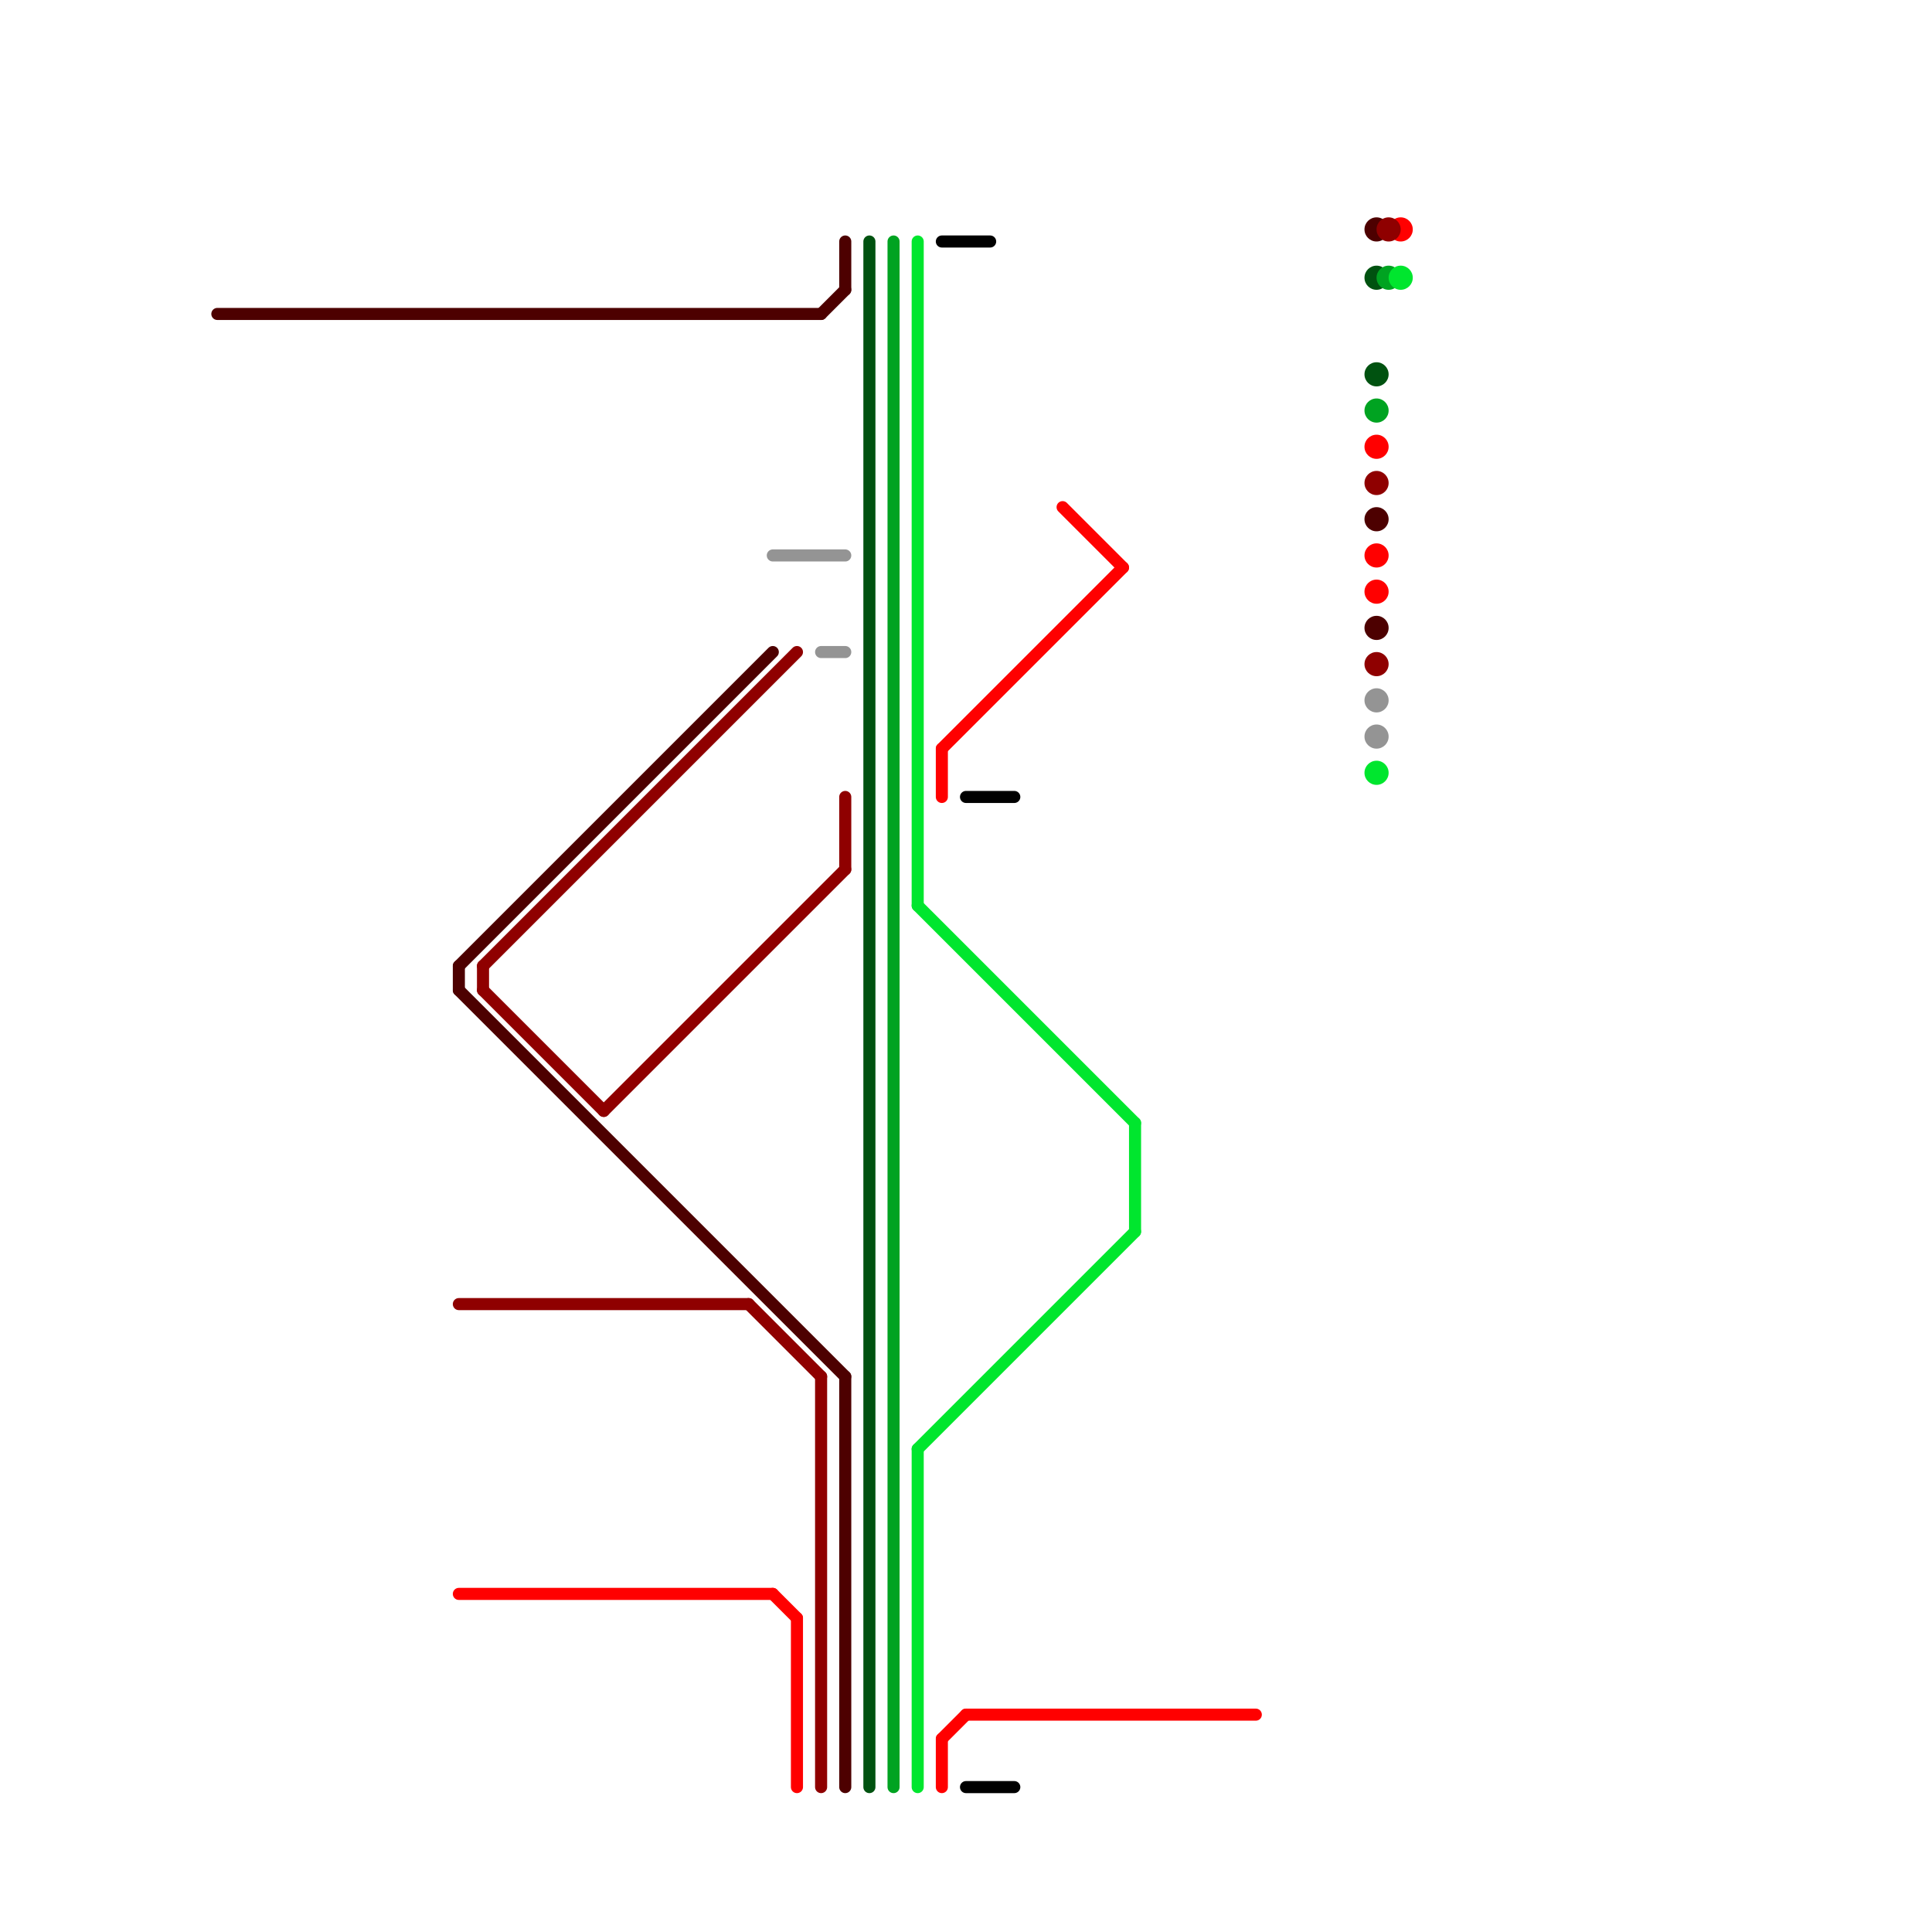 
<svg version="1.1" xmlns="http://www.w3.org/2000/svg" viewBox="0 0 160 160">
<style>text { font: 1px Helvetica; font-weight: 600; white-space: pre; dominant-baseline: central; } line { stroke-width: 1; fill: none; stroke-linecap: round; stroke-linejoin: round; } .c0 { stroke: #ff0000 } .c1 { stroke: #4d0000 } .c2 { stroke: #005210 } .c3 { stroke: #00a321 } .c4 { stroke: #8f0000 } .c5 { stroke: #949494 } .c6 { stroke: #00e62e } .c7 { stroke: #000000 }</style><defs><g id="wm-xf"><circle r="1.2" fill="#000"/><circle r="0.9" fill="#fff"/><circle r="0.6" fill="#000"/><circle r="0.3" fill="#fff"/></g><g id="wm"><circle r="0.6" fill="#000"/><circle r="0.3" fill="#fff"/></g></defs><line class="c0" x1="80" y1="142" x2="104" y2="142"/><line class="c0" x1="38" y1="132" x2="64" y2="132"/><line class="c0" x1="78" y1="62" x2="78" y2="66"/><line class="c0" x1="66" y1="134" x2="66" y2="148"/><line class="c0" x1="64" y1="132" x2="66" y2="134"/><line class="c0" x1="78" y1="62" x2="93" y2="47"/><line class="c0" x1="78" y1="144" x2="80" y2="142"/><line class="c0" x1="78" y1="144" x2="78" y2="148"/><line class="c0" x1="88" y1="42" x2="93" y2="47"/><circle cx="114" cy="37" r="1" fill="#ff0000" /><circle cx="114" cy="49" r="1" fill="#ff0000" /><circle cx="116" cy="19" r="1" fill="#ff0000" /><circle cx="114" cy="46" r="1" fill="#ff0000" /><line class="c1" x1="70" y1="114" x2="70" y2="148"/><line class="c1" x1="38" y1="80" x2="64" y2="54"/><line class="c1" x1="68" y1="26" x2="70" y2="24"/><line class="c1" x1="18" y1="26" x2="68" y2="26"/><line class="c1" x1="38" y1="80" x2="38" y2="82"/><line class="c1" x1="38" y1="82" x2="70" y2="114"/><line class="c1" x1="70" y1="20" x2="70" y2="24"/><circle cx="114" cy="19" r="1" fill="#4d0000" /><circle cx="114" cy="43" r="1" fill="#4d0000" /><circle cx="114" cy="52" r="1" fill="#4d0000" /><line class="c2" x1="72" y1="20" x2="72" y2="148"/><circle cx="114" cy="31" r="1" fill="#005210" /><circle cx="114" cy="23" r="1" fill="#005210" /><line class="c3" x1="74" y1="20" x2="74" y2="148"/><circle cx="115" cy="23" r="1" fill="#00a321" /><circle cx="114" cy="34" r="1" fill="#00a321" /><line class="c4" x1="40" y1="82" x2="50" y2="92"/><line class="c4" x1="50" y1="92" x2="70" y2="72"/><line class="c4" x1="68" y1="114" x2="68" y2="148"/><line class="c4" x1="40" y1="80" x2="40" y2="82"/><line class="c4" x1="70" y1="66" x2="70" y2="72"/><line class="c4" x1="40" y1="80" x2="66" y2="54"/><line class="c4" x1="62" y1="108" x2="68" y2="114"/><line class="c4" x1="38" y1="108" x2="62" y2="108"/><circle cx="115" cy="19" r="1" fill="#8f0000" /><circle cx="114" cy="55" r="1" fill="#8f0000" /><circle cx="114" cy="40" r="1" fill="#8f0000" /><line class="c5" x1="64" y1="46" x2="70" y2="46"/><line class="c5" x1="68" y1="54" x2="70" y2="54"/><circle cx="114" cy="58" r="1" fill="#949494" /><circle cx="114" cy="61" r="1" fill="#949494" /><line class="c6" x1="76" y1="75" x2="94" y2="93"/><line class="c6" x1="76" y1="20" x2="76" y2="75"/><line class="c6" x1="76" y1="120" x2="76" y2="148"/><line class="c6" x1="76" y1="120" x2="94" y2="102"/><line class="c6" x1="94" y1="93" x2="94" y2="102"/><circle cx="114" cy="64" r="1" fill="#00e62e" /><circle cx="116" cy="23" r="1" fill="#00e62e" /><line class="c7" x1="80" y1="148" x2="84" y2="148"/><line class="c7" x1="80" y1="66" x2="84" y2="66"/><line class="c7" x1="78" y1="20" x2="82" y2="20"/>
</svg>
